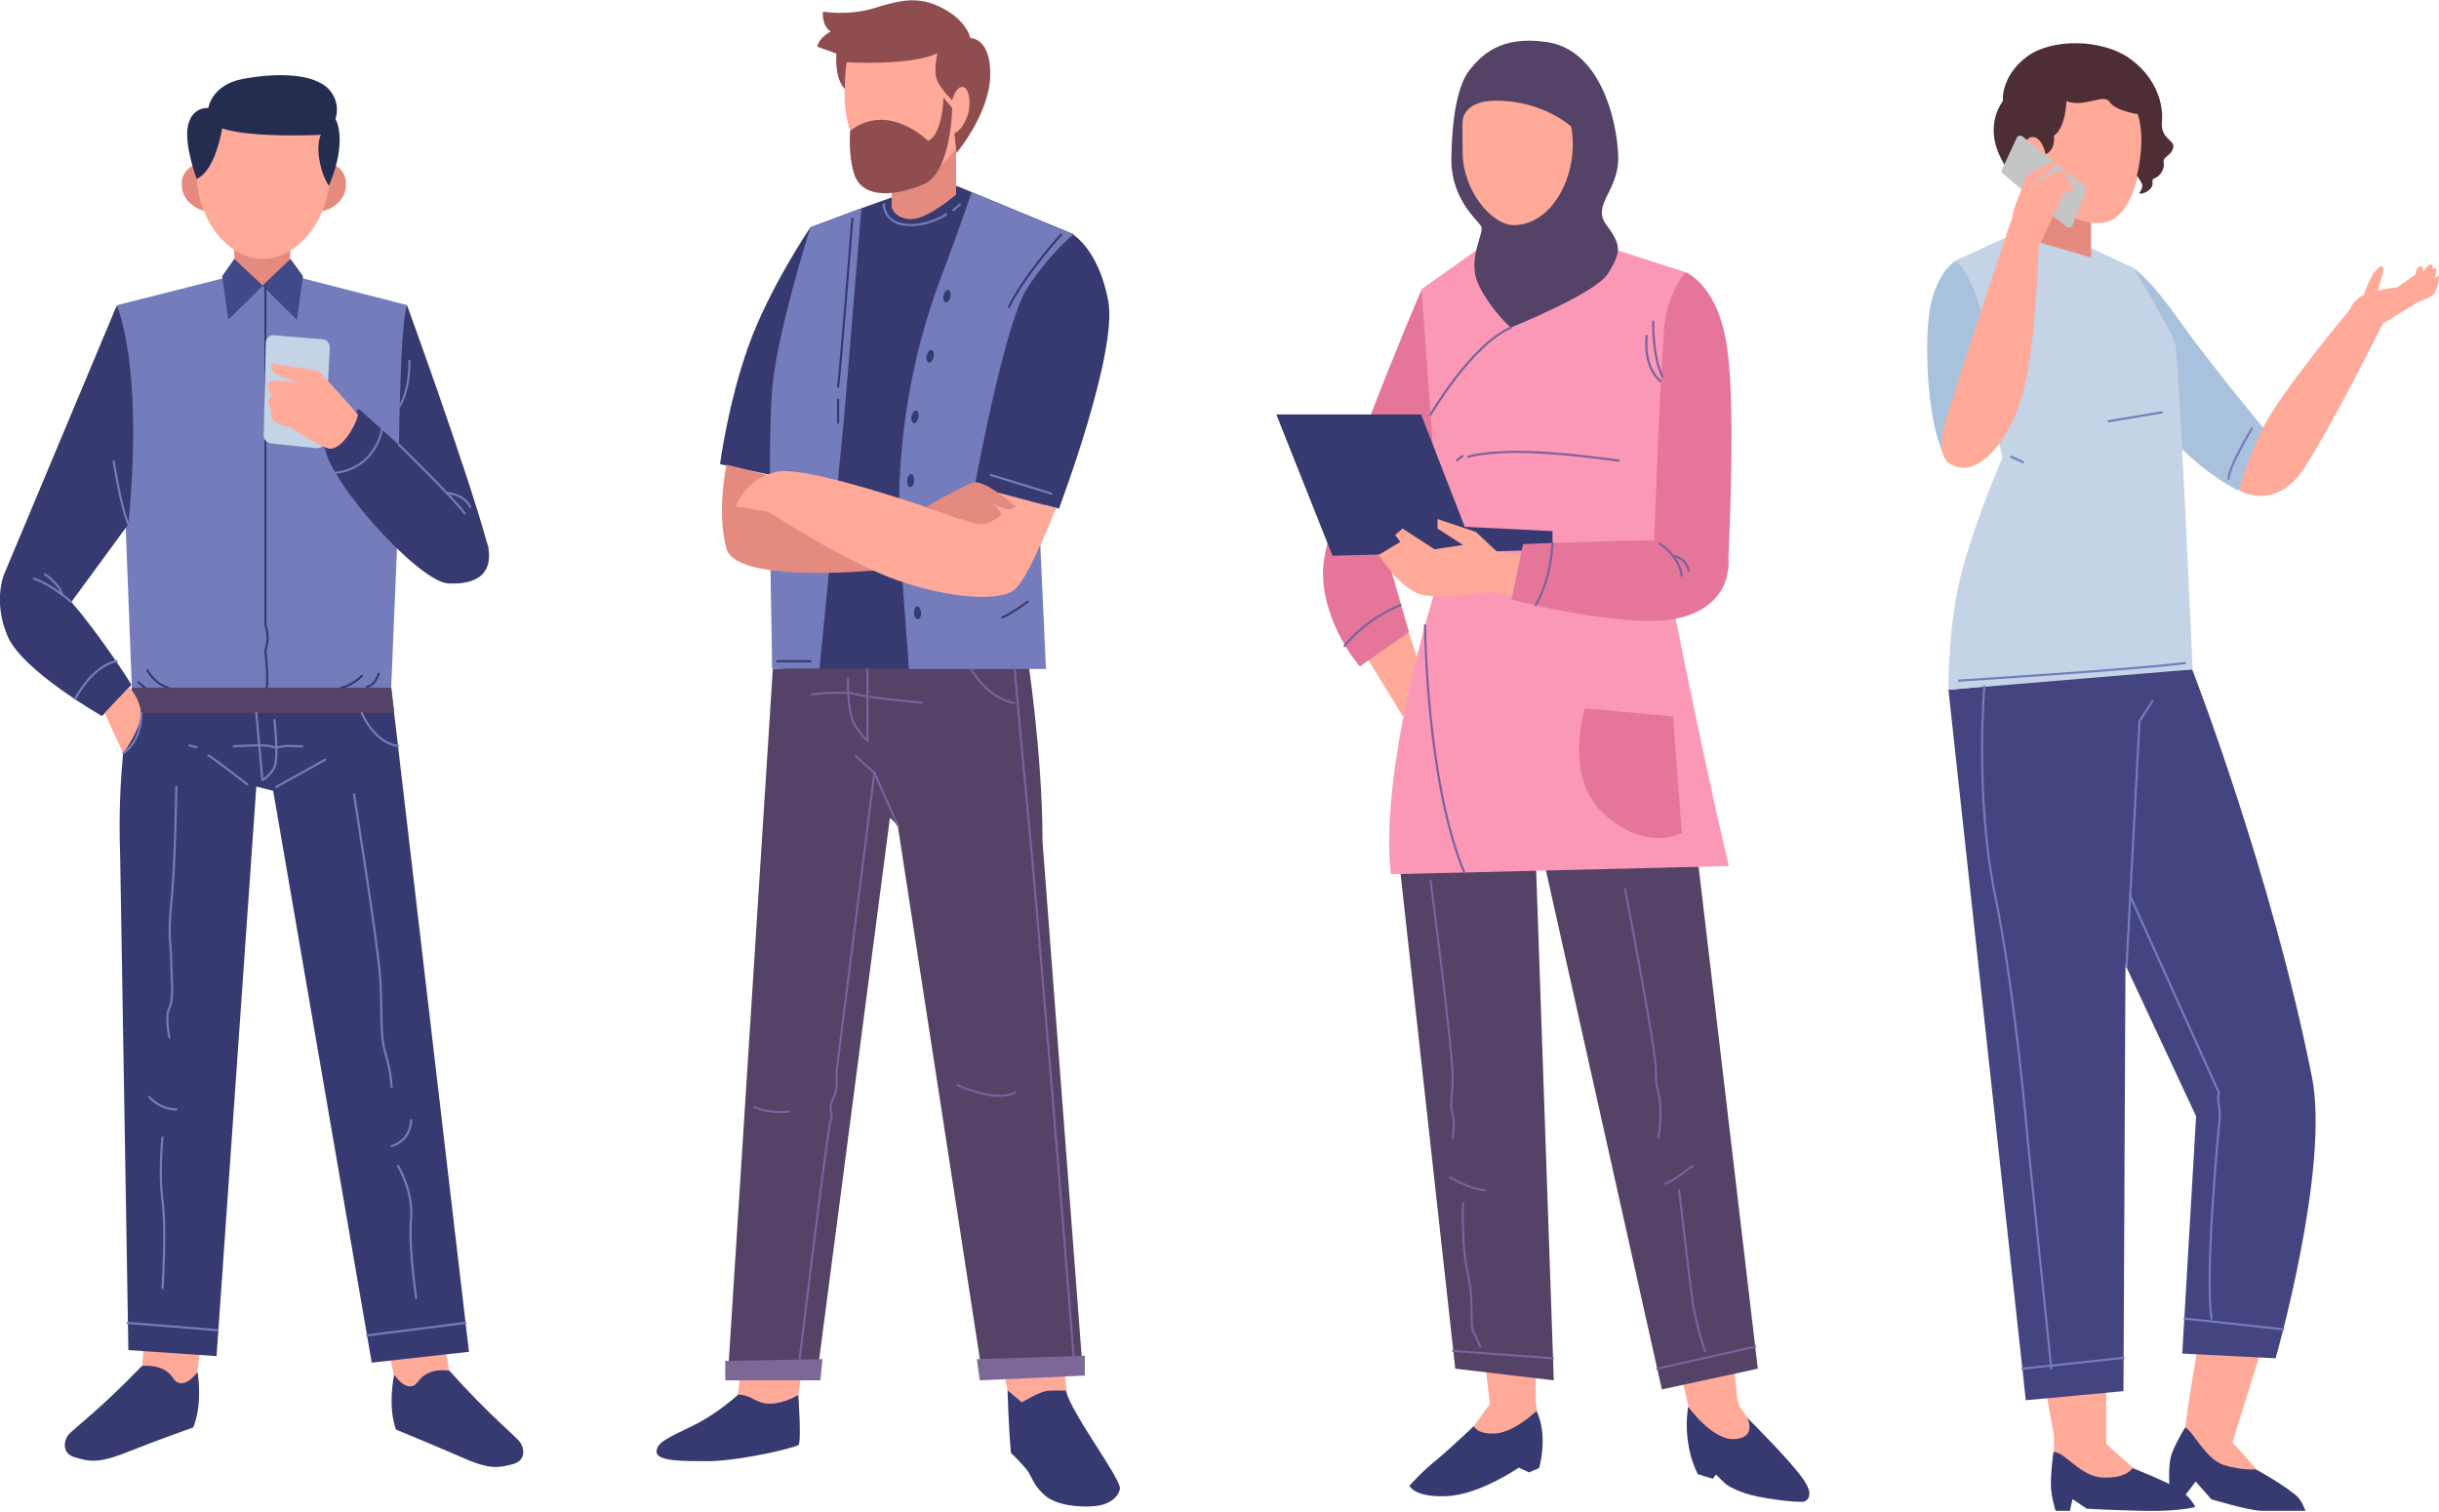 <?xml version="1.0" encoding="UTF-8"?>
<svg xmlns="http://www.w3.org/2000/svg" width="200" height="124" viewBox="0 0 200 124" fill="none">
  <g clip-path="url(#clip0_7_8954)">
    <path d="M16.163 13.432C16.163 13.432 14.71 13.822 14.922 15.382C15.1 16.941 16.836 17.331 16.836 17.331C16.836 17.331 17.403 14.921 16.163 13.432Z" fill="#E58A7F"></path>
    <path d="M27.221 13.432C27.221 13.432 28.532 13.822 28.355 15.382C28.178 16.941 26.441 17.331 26.441 17.331C26.441 17.331 26.122 14.921 27.221 13.432Z" fill="#E58A7F"></path>
    <path d="M31.58 109.41L32.466 113.557C32.466 113.557 33.6 113.946 35.053 113.946C36.506 113.946 37.002 113.273 37.002 113.273L36.223 109.091L31.58 109.41Z" fill="#FFA999"></path>
    <path d="M32.325 112.741C32.325 112.741 31.758 115.222 32.466 117.242C32.466 117.242 35.16 118.341 37.854 119.511C40.228 120.574 40.937 120.361 42.036 120.078C43.17 119.794 42.993 118.731 42.638 118.27C42.319 117.809 40.086 116.037 36.861 112.422C36.861 112.422 35.16 112.068 34.309 113.273C33.459 114.478 32.325 112.741 32.325 112.741Z" fill="#373A70"></path>
    <path d="M16.588 109.091L16.092 113.344C16.092 113.344 14.993 113.84 13.54 113.982C12.087 114.124 11.52 113.486 11.52 113.486L11.91 109.233L16.588 109.091Z" fill="#FFA999"></path>
    <path d="M16.198 112.529C16.198 112.529 16.659 115.045 15.844 117.065C15.844 117.065 13.115 118.022 10.351 119.121C7.94 120.078 7.232 119.83 6.133 119.511C5.034 119.192 5.247 118.129 5.601 117.668C5.956 117.243 8.259 115.541 11.627 112.033C11.627 112.033 13.328 111.749 14.178 112.989C14.958 114.23 16.198 112.529 16.198 112.529Z" fill="#373A70"></path>
    <path d="M21.515 22.009L9.607 25.022L10.812 56.388H32.077L33.388 25.022L21.905 22.08L21.515 22.009Z" fill="#757CBC"></path>
    <path d="M21.763 19.032H21.267H19.14L19.318 23.427H21.267H21.763H23.712L23.854 19.032H21.763Z" fill="#E58A7F"></path>
    <path d="M27.044 14.319C27.044 17.756 24.563 21.23 21.551 21.23C18.538 21.23 16.128 17.756 16.128 14.319C16.128 10.881 18.574 8.116 21.586 8.116C24.599 8.116 27.044 10.916 27.044 14.319Z" fill="#FFA999"></path>
    <path d="M19.211 21.23L21.551 23.427L18.715 26.227L18.219 22.647L19.211 21.23Z" fill="#424989"></path>
    <path d="M23.818 21.23L21.514 23.427L24.349 26.227L24.846 22.647L23.818 21.23Z" fill="#424989"></path>
    <path d="M16.128 14.673C16.128 14.673 15.065 11.838 15.419 10.278C15.774 8.719 17.085 8.86 17.085 8.86C17.085 8.86 17.333 6.982 19.849 6.486C22.401 5.99 25.733 5.919 27.009 7.372C28.001 8.506 27.505 9.746 27.505 9.746C27.505 9.746 28.568 11.448 26.973 15.24C26.973 15.24 26.442 14.531 26.194 13.149C25.946 11.802 26.3 11.058 26.3 11.058C26.3 11.058 20.558 11.341 18.219 10.526C18.219 10.526 17.688 13.999 16.128 14.673Z" fill="#242D50"></path>
    <path d="M5.849 49.371L10.527 42.991C11.803 29.807 9.571 25.058 9.571 25.058L0.32 47.138C0.32 47.138 -0.601 49.371 0.639 52.206C1.88 55.042 8.366 58.727 8.366 58.727L10.776 56.176C10.811 56.14 8.117 51.958 5.849 49.371Z" fill="#373A70"></path>
    <path d="M10.811 56.388L10.457 58.869C9.89 62.662 9.712 66.489 9.854 70.282L10.527 110.721L17.758 111.217L21.018 64.505L22.401 64.859L30.482 111.749L38.456 110.863L32.076 56.388H10.811Z" fill="#373A70"></path>
    <path d="M32.325 58.479H10.493L10.812 56.388H32.077L32.325 58.479Z" fill="#544267"></path>
    <path d="M8.578 58.479L10.102 61.775C10.102 61.775 11.626 59.684 11.555 58.479C11.484 57.274 10.598 56.353 10.598 56.353L8.578 58.479Z" fill="#FFA999"></path>
    <path d="M40.051 44.941V44.905C40.051 44.834 40.051 44.799 40.016 44.763C39.98 44.657 39.945 44.551 39.909 44.444C38.35 38.703 33.388 25.058 33.388 25.058C32.963 25.944 32.785 31.792 32.715 36.505C30.872 34.804 29.418 33.528 29.418 33.528L26.618 36.683C27.15 39.766 34.416 47.741 36.755 47.847C38.952 47.953 40.405 47.173 40.051 44.941Z" fill="#373A70"></path>
    <path d="M5.85 49.371C5.85 49.371 4.184 47.917 2.802 47.457" stroke="#757CBC" stroke-width="0.177" stroke-miterlimit="10" stroke-linecap="round" stroke-linejoin="round"></path>
    <path d="M3.687 47.102C3.687 47.102 4.821 47.811 5.104 48.768" stroke="#757CBC" stroke-width="0.177" stroke-miterlimit="10" stroke-linecap="round" stroke-linejoin="round"></path>
    <path d="M6.168 57.31C6.168 57.31 7.55 54.581 9.57 54.226" stroke="#757CBC" stroke-width="0.177" stroke-miterlimit="10" stroke-linecap="round" stroke-linejoin="round"></path>
    <path d="M9.323 37.852C9.323 37.852 9.926 41.644 10.528 42.991" stroke="#757CBC" stroke-width="0.177" stroke-miterlimit="10" stroke-linecap="round" stroke-linejoin="round"></path>
    <path d="M32.714 36.47C32.714 36.47 37.286 40.936 38.101 42.105" stroke="#757CBC" stroke-width="0.177" stroke-miterlimit="10" stroke-linecap="round" stroke-linejoin="round"></path>
    <path d="M38.563 41.574C38.563 41.574 38.138 40.546 36.649 40.439" stroke="#757CBC" stroke-width="0.177" stroke-miterlimit="10" stroke-linecap="round" stroke-linejoin="round"></path>
    <path d="M31.331 35.194C31.331 35.194 30.871 38.348 27.539 38.773" stroke="#757CBC" stroke-width="0.177" stroke-miterlimit="10" stroke-linecap="round" stroke-linejoin="round"></path>
    <path d="M33.566 29.594C33.566 29.594 33.672 31.756 32.786 33.28" stroke="#757CBC" stroke-width="0.177" stroke-miterlimit="10" stroke-linecap="round" stroke-linejoin="round"></path>
    <path d="M12.087 54.971C12.087 54.971 12.619 56.034 13.753 56.388" stroke="#373A70" stroke-width="0.177" stroke-miterlimit="10" stroke-linecap="round" stroke-linejoin="round"></path>
    <path d="M11.344 55.963L11.875 56.388" stroke="#373A70" stroke-width="0.177" stroke-miterlimit="10" stroke-linecap="round" stroke-linejoin="round"></path>
    <path d="M29.668 55.431C29.668 55.431 28.923 56.211 28.002 56.388" stroke="#373A70" stroke-width="0.177" stroke-miterlimit="10" stroke-linecap="round" stroke-linejoin="round"></path>
    <path d="M31.049 55.254C31.049 55.254 30.766 56.246 30.093 56.317" stroke="#373A70" stroke-width="0.177" stroke-miterlimit="10" stroke-linecap="round" stroke-linejoin="round"></path>
    <path d="M21.763 23.427V51.214C21.763 51.214 21.976 51.887 21.94 52.419C21.905 52.95 21.763 53.34 21.763 53.34C21.763 53.34 22.011 55.679 21.869 56.424" stroke="#373A70" stroke-width="0.177" stroke-miterlimit="10" stroke-linecap="round" stroke-linejoin="round"></path>
    <path d="M21.797 28.105L21.62 35.69C21.62 36.044 21.868 36.328 22.222 36.364L25.944 36.753C26.333 36.789 26.652 36.505 26.652 36.115L27.042 28.495C27.042 28.141 26.794 27.822 26.44 27.822L22.541 27.503C22.116 27.432 21.797 27.716 21.797 28.105Z" fill="#C4D3E6"></path>
    <path d="M29.347 33.989C29.347 33.989 26.547 30.799 26.087 30.409L22.259 29.807C22.259 29.807 22.188 30.267 22.507 30.586C22.861 30.905 24.456 31.366 24.456 31.366C24.456 31.366 22.684 31.153 22.259 31.26C21.834 31.366 21.834 32.075 22.401 32.358C22.401 32.358 21.621 32.748 22.259 33.528C22.259 33.528 22.046 34.202 22.472 34.52C22.861 34.875 23.889 35.087 23.889 35.087C23.889 35.087 25.661 36.328 26.831 36.753C28.001 37.143 29.312 34.627 29.347 33.989Z" fill="#FFA999"></path>
    <path d="M22.506 59.046C22.506 59.046 22.86 62.165 22.506 62.91C22.151 63.654 21.514 63.973 21.514 63.973L21.017 58.479" stroke="#757CBC" stroke-width="0.177" stroke-miterlimit="10" stroke-linecap="round" stroke-linejoin="round"></path>
    <path d="M19.175 61.208C19.175 61.208 21.763 61.031 22.223 61.208C22.684 61.386 23.287 61.173 23.499 61.173C23.712 61.173 24.775 61.208 24.775 61.208" stroke="#757CBC" stroke-width="0.177" stroke-miterlimit="10" stroke-linecap="round" stroke-linejoin="round"></path>
    <path d="M22.65 64.54L26.655 62.307" stroke="#757CBC" stroke-width="0.177" stroke-miterlimit="10" stroke-linecap="round" stroke-linejoin="round"></path>
    <path d="M20.275 64.327C20.275 64.327 17.404 62.094 17.085 61.953" stroke="#757CBC" stroke-width="0.177" stroke-miterlimit="10" stroke-linecap="round" stroke-linejoin="round"></path>
    <path d="M15.524 61.138L16.127 61.279" stroke="#757CBC" stroke-width="0.177" stroke-miterlimit="10" stroke-linecap="round" stroke-linejoin="round"></path>
    <path d="M29.666 58.479C29.666 58.479 30.659 60.925 32.643 61.173" stroke="#757CBC" stroke-width="0.177" stroke-miterlimit="10" stroke-linecap="round" stroke-linejoin="round"></path>
    <path d="M11.592 58.479C11.592 58.479 11.698 60.677 10.104 61.776" stroke="#757CBC" stroke-width="0.177" stroke-miterlimit="10" stroke-linecap="round" stroke-linejoin="round"></path>
    <path d="M14.462 64.54C14.462 64.54 14.356 71.309 14.037 74.145C13.753 76.98 14.037 77.583 14.037 78.717C14.037 79.816 14.285 81.942 13.895 82.651C13.505 83.36 13.895 85.096 13.895 85.096" stroke="#757CBC" stroke-width="0.177" stroke-miterlimit="10" stroke-linecap="round" stroke-linejoin="round"></path>
    <path d="M12.229 89.952C12.229 89.952 13.044 90.98 14.462 90.98" stroke="#757CBC" stroke-width="0.177" stroke-miterlimit="10" stroke-linecap="round" stroke-linejoin="round"></path>
    <path d="M10.457 108.488L17.864 109.091" stroke="#757CBC" stroke-width="0.177" stroke-miterlimit="10" stroke-linecap="round" stroke-linejoin="round"></path>
    <path d="M30.093 109.516L38.173 108.488" stroke="#757CBC" stroke-width="0.177" stroke-miterlimit="10" stroke-linecap="round" stroke-linejoin="round"></path>
    <path d="M13.327 93.283C13.327 93.283 13.008 96.119 13.327 98.458C13.646 100.797 13.327 105.653 13.327 105.653" stroke="#757CBC" stroke-width="0.177" stroke-miterlimit="10" stroke-linecap="round" stroke-linejoin="round"></path>
    <path d="M29.029 65.142C29.029 65.142 30.942 77.193 31.155 79.922C31.368 82.651 31.12 84.884 31.616 86.408C32.077 87.932 32.112 89.137 32.112 89.137" stroke="#757CBC" stroke-width="0.177" stroke-miterlimit="10" stroke-linecap="round" stroke-linejoin="round"></path>
    <path d="M33.708 91.866C33.708 91.866 33.743 93.496 32.113 93.993" stroke="#757CBC" stroke-width="0.177" stroke-miterlimit="10" stroke-linecap="round" stroke-linejoin="round"></path>
    <path d="M32.643 95.623C32.643 95.623 33.919 97.749 33.706 99.982C33.493 102.215 34.131 106.468 34.131 106.468" stroke="#757CBC" stroke-width="0.177" stroke-miterlimit="10" stroke-linecap="round" stroke-linejoin="round"></path>
    <path d="M81.588 109.623L82.864 115.045H87.578L86.975 109.623H81.588Z" fill="#FFA999"></path>
    <path d="M66.099 110.084L65.39 114.833L60.393 115.542L60.925 110.367L66.099 110.084Z" fill="#FFA999"></path>
    <path d="M84.247 53.801C84.247 53.801 85.487 61.811 85.487 69.006L88.748 111.891L80.49 112.352L73.614 67.695L72.976 67.057L67.022 112.635L59.685 112.813L63.371 54.865L84.247 53.801Z" fill="#544267"></path>
    <path d="M66.453 18.643C66.453 18.643 63.086 23.605 61.385 28.354C59.683 33.103 59.045 38.065 59.045 38.065L65.141 39.376C65.141 39.412 66.949 19.068 66.453 18.643Z" fill="#373A70"></path>
    <path d="M66.454 18.643C66.454 18.643 72.692 16.233 75.35 15.489L78.433 15.24L88.038 19.21L84.6 45.26L84.317 54.829H63.335C63.335 54.829 63.193 38.455 64.115 30.906C65.071 23.392 66.454 18.643 66.454 18.643Z" fill="#373A70"></path>
    <path d="M73.118 13.893V17.012C73.118 17.012 73.401 18.005 74.784 17.969C76.201 17.898 78.399 15.949 78.399 15.949V11.413L73.118 13.893Z" fill="#E58A7F"></path>
    <path d="M79.852 7.798C79.852 11.236 77.123 14.709 74.11 14.709C71.098 14.709 69.255 11.236 69.255 7.833C69.255 4.395 69.148 1.631 74.394 1.631C77.406 1.595 79.852 4.36 79.852 7.798Z" fill="#FFA999"></path>
    <path d="M69.715 10.739C69.715 10.739 69.538 12.511 69.998 14.142C70.672 16.516 73.72 15.985 75.775 15.099C77.831 14.177 78.079 9.605 78.079 8.861L77.37 8.01C77.37 8.01 77.299 11.023 76.094 11.555C76.094 11.555 74.889 10.279 72.976 9.889C71.026 9.534 69.715 10.739 69.715 10.739Z" fill="#8F4D50"></path>
    <path d="M79.674 15.772C79.674 15.772 78.646 18.855 77.264 22.47C74.429 29.878 73.294 37.817 73.862 45.72L74.535 54.864H85.77L85.309 44.728L88.038 19.245L79.674 15.772Z" fill="#757CBC"></path>
    <path d="M70.638 17.083L69.22 34.202L67.2 54.829H63.336C63.336 54.829 62.876 36.328 63.336 31.685C63.797 27.007 66.455 18.643 66.455 18.643L70.638 17.083Z" fill="#757CBC"></path>
    <path d="M88.003 19.245C88.003 19.245 86.124 20.734 84.246 23.605C82.367 26.475 79.922 39.908 79.922 39.908L86.833 41.716C86.833 41.716 91.689 28.886 90.874 24.668C90.094 20.486 88.003 19.245 88.003 19.245Z" fill="#373A70"></path>
    <path d="M79.568 3.119C79.568 3.119 79.32 1.737 77.3 0.674C75.28 -0.39 73.756 0.036 71.665 0.674C69.574 1.311 67.483 0.957 67.483 0.957C67.483 0.957 67.341 2.056 68.12 2.587C68.12 2.587 67.163 3.048 67.022 3.828L68.581 4.395C68.581 4.395 68.404 6.451 69.29 7.301C69.29 7.301 69.255 5.99 69.432 5.104C69.432 5.104 74.713 5.423 76.875 4.359C76.875 4.359 76.626 5.316 76.733 6.167C76.839 7.053 78.08 8.223 78.08 8.223C78.08 8.223 78.363 7.089 78.93 7.124C79.497 7.159 79.71 8.648 79.249 9.711C78.824 10.774 78.257 10.916 78.257 10.916L78.434 12.547C78.434 12.547 81.057 9.463 81.199 6.309C81.305 3.084 79.568 3.119 79.568 3.119Z" fill="#8F4D50"></path>
    <path d="M59.578 38.101C59.578 38.101 58.727 41.999 59.578 45.012C60.428 47.989 72.549 46.713 72.549 46.713L62.874 38.951L59.578 38.101Z" fill="#E58A7F"></path>
    <path d="M86.586 41.68C86.586 41.68 84.459 47.174 83.254 48.308C82.013 49.442 77.619 49.017 73.507 47.563C69.396 46.11 62.981 41.964 62.981 41.964L60.358 41.538C60.358 41.538 60.961 39.376 63.619 38.703C66.277 38.029 78.788 42.566 78.788 42.566L80.277 39.979L86.586 41.68Z" fill="#FFA999"></path>
    <path d="M75.988 41.538C75.988 41.538 78.788 39.944 79.745 39.589C80.702 39.235 83.289 41.538 83.289 41.538C83.289 41.538 82.97 41.822 82.51 41.751C82.049 41.68 81.376 41.29 81.376 41.29C81.376 41.29 82.013 41.786 82.12 42.247C82.12 42.247 81.056 43.098 80.312 42.992C79.568 42.956 75.988 41.538 75.988 41.538Z" fill="#E58A7F"></path>
    <path d="M60.535 114.372C60.535 114.372 58.87 115.896 56.956 116.853C55.042 117.81 53.837 118.235 53.837 119.05C53.837 119.866 56.105 119.83 58.125 119.83C60.181 119.83 63.584 119.05 63.584 119.05C63.584 119.05 65.214 118.661 65.462 118.519C65.746 118.377 65.462 114.408 65.462 114.408C65.462 114.408 64.292 115.116 63.123 115.116C61.953 115.116 61.67 114.408 60.535 114.372Z" fill="#373A70"></path>
    <path d="M59.472 111.608L67.446 111.466L67.269 113.202H59.472V111.608Z" fill="#7C6896"></path>
    <path d="M80.1 111.466L88.96 111.182V112.812L80.348 113.202L80.1 111.466Z" fill="#7C6896"></path>
    <path d="M82.617 114.018C82.617 114.018 82.723 117.456 82.9 119.157C82.9 119.157 83.609 119.83 84.141 120.468C84.672 121.106 84.637 121.709 85.665 122.63C86.692 123.516 88.677 123.623 89.776 123.516C90.91 123.41 91.69 122.843 91.832 122.099C91.973 121.319 87.898 116.002 87.401 114.053C87.401 114.053 86.692 114.018 85.984 114.053C85.275 114.089 83.786 115.01 83.786 115.01L82.617 114.018Z" fill="#373A70"></path>
    <path d="M72.479 16.764C72.479 16.764 72.444 18.217 74.216 18.43C76.023 18.643 77.583 17.579 77.583 17.579" stroke="#757CBC" stroke-width="0.177" stroke-miterlimit="10" stroke-linecap="round" stroke-linejoin="round"></path>
    <path d="M78.716 16.764L78.185 17.225" stroke="#757CBC" stroke-width="0.177" stroke-miterlimit="10" stroke-linecap="round" stroke-linejoin="round"></path>
    <path d="M77.937 24.349C77.866 24.633 77.724 24.845 77.547 24.81C77.405 24.774 77.299 24.526 77.37 24.243C77.441 23.959 77.582 23.747 77.76 23.782C77.901 23.817 78.008 24.066 77.937 24.349Z" fill="#373A70"></path>
    <path d="M76.555 29.276C76.484 29.559 76.343 29.772 76.165 29.736C76.024 29.701 75.917 29.453 75.988 29.169C76.059 28.886 76.201 28.673 76.378 28.709C76.555 28.744 76.626 28.992 76.555 29.276Z" fill="#373A70"></path>
    <path d="M75.314 34.237C75.244 34.521 75.102 34.733 74.925 34.698C74.783 34.663 74.677 34.414 74.747 34.131C74.818 33.847 74.96 33.635 75.137 33.67C75.279 33.706 75.385 33.954 75.314 34.237Z" fill="#373A70"></path>
    <path d="M74.961 39.412C74.961 39.695 74.819 39.944 74.642 39.944C74.464 39.944 74.358 39.695 74.394 39.412C74.394 39.128 74.535 38.88 74.713 38.88C74.854 38.88 74.961 39.128 74.961 39.412Z" fill="#373A70"></path>
    <path d="M75.528 50.222C75.564 50.505 75.422 50.753 75.28 50.789C75.103 50.789 74.961 50.576 74.961 50.293C74.926 50.009 75.068 49.761 75.209 49.726C75.351 49.69 75.493 49.938 75.528 50.222Z" fill="#373A70"></path>
    <path d="M84.281 49.336C84.281 49.336 82.616 50.541 82.19 50.612" stroke="#373A70" stroke-width="0.177" stroke-miterlimit="10" stroke-linecap="round" stroke-linejoin="round"></path>
    <path d="M69.892 17.934C69.892 17.934 68.935 30.162 68.723 31.721" stroke="#373A70" stroke-width="0.177" stroke-miterlimit="10" stroke-linecap="round" stroke-linejoin="round"></path>
    <path d="M68.723 32.784V34.663" stroke="#373A70" stroke-width="0.177" stroke-miterlimit="10" stroke-linecap="round" stroke-linejoin="round"></path>
    <path d="M87.011 19.245C87.011 19.245 84.175 22.329 82.722 25.164" stroke="#373A70" stroke-width="0.177" stroke-miterlimit="10" stroke-linecap="round" stroke-linejoin="round"></path>
    <path d="M63.727 54.227H66.456" stroke="#373A70" stroke-width="0.177" stroke-miterlimit="10" stroke-linecap="round" stroke-linejoin="round"></path>
    <path d="M70.105 61.953L71.699 63.371L73.613 67.695" stroke="#7A629B" stroke-width="0.177" stroke-miterlimit="10"></path>
    <path d="M79.603 54.865C79.603 54.865 81.02 57.346 83.253 57.665" stroke="#7A629B" stroke-width="0.177" stroke-miterlimit="10"></path>
    <path d="M69.538 55.538C69.538 55.538 69.431 58.409 70.105 59.472C70.778 60.535 71.132 60.748 71.132 60.748V54.829" stroke="#7A629B" stroke-width="0.177" stroke-miterlimit="10"></path>
    <path d="M66.525 56.956C66.525 56.956 69.148 56.637 70.317 56.956C71.487 57.275 75.669 57.629 75.669 57.629" stroke="#7A629B" stroke-width="0.177" stroke-miterlimit="10"></path>
    <path d="M83.219 54.865C83.219 54.865 83.396 57.452 84.247 66.171C85.097 74.889 87.224 101.046 87.224 101.046L88.039 111.218" stroke="#7A629B" stroke-width="0.177" stroke-miterlimit="10"></path>
    <path d="M65.568 111.466C65.568 111.466 67.907 92.15 68.12 91.866C68.332 91.547 68.013 90.909 68.12 90.59C68.226 90.271 68.616 89.456 68.616 89.137C68.616 88.818 68.616 87.72 68.616 87.72L71.699 63.371" stroke="#7A629B" stroke-width="0.177" stroke-miterlimit="10"></path>
    <path d="M78.505 88.995C78.505 88.995 79.817 89.598 81.199 89.811C82.581 90.023 83.255 89.598 83.255 89.598" stroke="#7A629B" stroke-width="0.177" stroke-miterlimit="10" stroke-linecap="round" stroke-linejoin="round"></path>
    <path d="M61.846 90.803C61.846 90.803 63.122 91.37 64.682 91.157" stroke="#7A629B" stroke-width="0.177" stroke-miterlimit="10" stroke-linecap="round" stroke-linejoin="round"></path>
    <path d="M81.235 38.951L86.197 40.475" stroke="#757CBC" stroke-width="0.177" stroke-miterlimit="10" stroke-linecap="round" stroke-linejoin="round"></path>
    <path d="M111.463 52.915L115.043 58.763L116.602 55.077L115.078 50.576L111.463 52.915Z" fill="#FFA999"></path>
    <path d="M116.568 23.746C116.568 23.746 108.558 42.424 108.487 46.783C108.416 51.143 111.5 54.652 111.5 54.652L115.54 51.852L113.91 46.181C113.91 46.181 118.198 39.411 118.623 37.781C119.049 36.151 116.568 23.746 116.568 23.746Z" fill="#E5769A"></path>
    <path d="M142.654 115.364C142.583 115.08 142.476 114.868 142.476 114.868L141.803 108.134L137.018 109.091L138.471 115.399L138.507 116.037C138.507 116.037 138.578 116.108 138.684 116.215L138.755 116.569C138.755 116.569 138.897 116.604 139.145 116.675C139.747 117.207 140.704 117.951 141.768 118.235C143.54 118.696 144.213 117.561 144.213 117.561L142.654 115.364Z" fill="#FFA999"></path>
    <path d="M121.387 108.453L122.274 116.002L125.924 115.116V108.701L121.387 108.453Z" fill="#FFA999"></path>
    <path d="M114.229 66.064L119.333 112.245L127.413 113.202L125.889 69.148L114.229 66.064Z" fill="#544267"></path>
    <path d="M125.889 67.446L136.273 113.946L144.142 112.245L139.038 68.97L125.889 67.446Z" fill="#544267"></path>
    <path d="M121.069 20.521L116.568 23.71L118.234 46.642C118.234 46.642 113.024 62.272 114.052 71.699L141.767 71.026C139.464 61.35 136.309 45.295 136.309 45.295L138.223 22.328L132.73 20.556H121.069V20.521Z" fill="#FB98B5"></path>
    <path d="M120.537 5.706C121.459 4.572 122.983 2.906 126.775 3.438C131.241 4.04 132.588 9.853 132.694 12.759C132.8 15.665 130.461 16.764 131.737 18.465C133.013 20.166 132.907 20.698 131.879 22.399C130.886 24.065 123.869 26.865 123.869 26.865C123.869 26.865 122.026 25.164 121.175 23.179C120.325 21.194 121.742 19.068 121.459 18.572C121.211 18.075 119.013 16.41 119.013 13.078C119.049 9.746 119.509 6.947 120.537 5.706Z" fill="#544267"></path>
    <path d="M128.972 11.873C128.972 15.134 126.988 18.465 124.117 18.465C122.38 18.465 119.935 15.701 119.935 12.44C119.935 9.179 119.403 5.954 124.4 5.954C127.271 5.954 128.972 8.612 128.972 11.873Z" fill="#FFA999"></path>
    <path d="M119.898 10.03C119.898 10.03 119.898 8.258 122.628 8.258C126.562 8.222 128.936 10.455 128.936 10.455C128.936 10.455 128.972 6.946 126.703 5.954C124.435 4.962 122.769 5.21 121.635 5.741C120.501 6.238 119.65 8.187 119.898 10.03Z" fill="#544267"></path>
    <path d="M122.131 115.187L119.969 118.199C119.969 118.199 120.501 118.66 121.848 118.66C123.195 118.66 126.243 117.491 126.243 117.491L125.959 115.045L122.131 115.187Z" fill="#FFA999"></path>
    <path d="M120.856 116.959C120.856 116.959 118.765 118.944 117.631 119.865C116.497 120.786 115.575 121.85 115.575 121.85C115.575 121.85 115.93 122.807 118.623 122.7C121.317 122.594 124.542 120.361 124.542 120.361L125.393 120.751L126.208 120.397C126.208 120.397 126.988 117.774 125.995 115.718C125.995 115.718 124.152 117.49 122.593 117.561C121.069 117.632 120.856 116.959 120.856 116.959Z" fill="#373A70"></path>
    <path d="M104.659 33.989L109.266 45.578L127.306 45.082V43.558L120.112 43.204L116.532 33.989H104.659Z" fill="#373A70"></path>
    <path d="M138.435 115.364C138.435 115.364 137.868 118.164 139.215 120.893L140.455 121.283L140.703 120.928L141.554 121.744C141.554 121.744 142.511 122.417 144.141 122.736C146.693 123.232 147.898 123.161 147.898 123.161C147.898 123.161 148.961 122.913 147.898 121.354C146.835 119.794 143.291 116.286 143.291 116.286C143.291 116.286 144.141 118.022 142.05 118.022C140.314 117.987 138.435 115.364 138.435 115.364Z" fill="#373A70"></path>
    <path d="M141.731 45.933C141.873 42.601 142.263 33.174 141.66 28.779C140.987 23.356 138.222 22.328 138.222 22.328C138.222 22.328 136.946 23.746 136.556 26.192C136.237 28.176 135.812 40.014 135.635 44.303C130.85 44.373 124.896 44.622 124.896 44.622L123.939 49.158C123.939 49.158 133.863 51.816 138.116 50.576C140.349 49.903 141.341 48.485 141.625 47.173C141.625 47.173 141.625 47.138 141.625 47.067C141.766 46.642 141.766 46.252 141.731 45.933Z" fill="#E5769A"></path>
    <path d="M124.683 45.578L122.734 45.224L121.033 43.629L117.878 42.566V43.346L119.969 44.692L117.63 45.047L115.007 43.346L114.405 43.877L114.83 44.444L113.058 45.508C113.058 45.508 114.83 48.343 116.567 48.768C118.339 49.194 122.309 48.52 122.309 48.52L123.974 48.91L124.683 45.578Z" fill="#FFA999"></path>
    <path d="M136.096 44.586C136.096 44.586 137.656 45.508 137.904 47.209" stroke="#7A629B" stroke-width="0.177" stroke-miterlimit="10" stroke-linecap="round" stroke-linejoin="round"></path>
    <path d="M138.471 46.819C138.471 46.819 138.4 45.827 137.195 45.578" stroke="#7A629B" stroke-width="0.177" stroke-miterlimit="10" stroke-linecap="round" stroke-linejoin="round"></path>
    <path d="M120.394 37.462C120.394 37.462 121.847 36.966 125.32 37.072C128.758 37.178 132.728 37.781 132.728 37.781" stroke="#7A629B" stroke-width="0.177" stroke-miterlimit="10" stroke-linecap="round" stroke-linejoin="round"></path>
    <path d="M119.474 37.746L119.935 37.391" stroke="#7A629B" stroke-width="0.177" stroke-miterlimit="10" stroke-linecap="round" stroke-linejoin="round"></path>
    <path d="M135.034 27.538C135.034 27.538 134.68 30.019 136.168 31.26" stroke="#7A629B" stroke-width="0.177" stroke-miterlimit="10" stroke-linecap="round" stroke-linejoin="round"></path>
    <path d="M135.565 26.369C135.565 26.369 135.494 29.169 136.309 30.87" stroke="#7A629B" stroke-width="0.177" stroke-miterlimit="10" stroke-linecap="round" stroke-linejoin="round"></path>
    <path d="M127.308 44.515C127.308 44.515 127.237 47.421 125.925 49.619" stroke="#7A629B" stroke-width="0.177" stroke-miterlimit="10" stroke-linecap="round" stroke-linejoin="round"></path>
    <path d="M110.259 52.986C110.259 52.986 111.712 50.93 114.831 49.619" stroke="#7A629B" stroke-width="0.177" stroke-miterlimit="10" stroke-linecap="round" stroke-linejoin="round"></path>
    <path d="M116.852 51.285C116.852 51.285 116.958 64.115 120.077 71.557" stroke="#7A629B" stroke-width="0.177" stroke-miterlimit="10" stroke-linecap="round" stroke-linejoin="round"></path>
    <path d="M117.311 33.989C117.311 33.989 120.678 28.247 123.903 26.865" stroke="#7A629B" stroke-width="0.177" stroke-miterlimit="10" stroke-linecap="round" stroke-linejoin="round"></path>
    <path d="M129.964 58.09L137.195 58.763L137.903 68.297C137.903 68.297 135.21 69.927 131.666 66.879C128.121 63.831 129.964 58.09 129.964 58.09Z" fill="#E5769A"></path>
    <path d="M117.311 72.231C117.311 72.231 119.224 86.798 119.118 88.57C119.047 90.306 118.905 90.767 119.118 91.37C119.331 91.972 119.118 93.355 119.118 93.355" stroke="#7A629B" stroke-width="0.177" stroke-miterlimit="10" stroke-linecap="round" stroke-linejoin="round"></path>
    <path d="M118.906 96.544C118.906 96.544 120.501 97.536 121.777 97.607" stroke="#7A629B" stroke-width="0.177" stroke-miterlimit="10" stroke-linecap="round" stroke-linejoin="round"></path>
    <path d="M119.97 98.671C119.97 98.671 119.828 102.25 120.359 104.448C120.891 106.645 120.501 108.701 120.82 109.232C121.104 109.764 121.387 110.437 121.387 110.437" stroke="#7A629B" stroke-width="0.177" stroke-miterlimit="10" stroke-linecap="round" stroke-linejoin="round"></path>
    <path d="M119.155 110.792L127.342 111.394" stroke="#7A629B" stroke-width="0.177" stroke-miterlimit="10" stroke-linecap="round" stroke-linejoin="round"></path>
    <path d="M133.261 72.904C133.261 72.904 135.246 83.359 135.6 86.053C135.99 88.747 135.6 88.18 135.99 89.597C136.38 91.05 135.99 93.319 135.99 93.319" stroke="#7A629B" stroke-width="0.177" stroke-miterlimit="10" stroke-linecap="round" stroke-linejoin="round"></path>
    <path d="M138.825 95.623C138.612 95.694 137.301 96.828 136.557 97.076" stroke="#7A629B" stroke-width="0.177" stroke-miterlimit="10" stroke-linecap="round" stroke-linejoin="round"></path>
    <path d="M137.69 97.607C137.69 97.607 138.541 105.05 138.824 106.964C139.143 108.878 139.817 110.827 139.817 110.827" stroke="#7A629B" stroke-width="0.177" stroke-miterlimit="10" stroke-linecap="round" stroke-linejoin="round"></path>
    <path d="M135.884 112.245L143.929 110.438" stroke="#7A629B" stroke-width="0.177" stroke-miterlimit="10" stroke-linecap="round" stroke-linejoin="round"></path>
    <path d="M188.729 100.195H182.314C182.314 100.195 180.152 109.552 179.195 117.065C179.088 117.774 179.017 118.483 178.947 119.156L180.187 118.944C180.4 119.227 180.648 119.546 180.967 119.865C182.349 121.248 185.043 120.503 185.043 120.503L183.058 118.27L188.729 100.195Z" fill="#FFA999"></path>
    <path d="M172.71 118.412V100.23H166.26C166.26 100.23 166.082 102.463 166.898 108.488C167.394 112.174 168.032 115.577 168.422 117.703V120.929C168.422 120.929 170.584 122.453 173.1 122.63C175.616 122.807 176.609 121.992 176.609 121.992C175.935 121.283 173.986 119.546 172.71 118.412Z" fill="#FFA999"></path>
    <path d="M168.386 119.086C168.386 119.086 168.174 120.574 168.174 121.673C168.174 122.772 168.564 123.906 168.564 123.906H169.733L169.946 122.949L171.116 123.729C171.116 123.729 172.746 123.835 175.723 123.906C178.7 123.977 180.012 123.587 180.012 123.587C180.012 123.587 179.657 122.772 178.665 122.134C177.672 121.496 174.872 120.397 174.872 120.397C174.872 120.397 174.412 121.248 172.462 121.177C170.548 121.106 169.308 119.015 168.386 119.086Z" fill="#373A70"></path>
    <path d="M179.195 117.065C179.195 117.065 178.628 117.916 178.132 119.086C177.671 120.22 177.955 122.594 177.955 122.594L178.947 122.949L180.046 121.496L181.322 122.949C181.322 122.949 184.299 123.87 185.469 123.906C186.674 123.906 189.048 123.906 189.048 123.906C189.048 123.906 188.765 123.02 188.233 122.594C186.851 121.496 184.973 120.503 184.973 120.503C184.973 120.503 183.874 120.61 182.35 120.149C180.861 119.653 179.869 117.42 179.195 117.065Z" fill="#373A70"></path>
    <path d="M179.763 54.9C179.763 54.9 186.249 71.593 189.58 88.322C191.069 95.8 186.603 111.395 186.603 111.395L178.948 111.005L180.082 91.547L163.566 56.176L168.988 55.183L179.763 54.9Z" fill="#444480"></path>
    <path d="M159.773 56.566L166.117 114.833L174.127 114.088L174.375 60.819V55.219L159.773 56.566Z" fill="#444480"></path>
    <path d="M174.906 21.974C174.906 21.974 176.005 22.47 178.77 26.369C181.534 30.268 186.815 36.576 186.815 36.576L183.554 40.227C183.554 40.227 180.365 38.845 176.643 34.379C172.886 29.984 174.906 21.974 174.906 21.974Z" fill="#A8C1DD"></path>
    <path d="M167.075 18.288L160.341 21.372L164.204 37.533C164.204 37.533 162.255 41.964 160.979 46.465C159.703 50.966 159.774 56.566 159.774 56.566L179.798 54.9C179.798 54.9 178.664 29.24 178.381 28.212C178.097 27.184 174.943 21.974 174.943 21.974L167.075 18.288Z" fill="#C4D3E6"></path>
    <path d="M166.543 14.106L167.252 19.883L171.47 21.124V16.375L166.543 14.106Z" fill="#E58A7F"></path>
    <path d="M175.688 11.058C175.688 14.248 174.66 18.288 172.143 18.288C169.875 18.288 165.835 16.622 165.374 11.058C165.09 7.868 167.678 5.281 170.548 5.281C173.348 5.281 175.688 7.868 175.688 11.058Z" fill="#FFA999"></path>
    <path d="M169.449 8.294C169.449 8.294 169.414 10.456 168.422 11.129C168.422 11.129 168.599 12.263 167.748 12.653C167.748 12.653 167.465 11.235 166.685 11.235C165.905 11.2 165.905 12.617 166.331 13.61C166.756 14.602 167.748 14.673 167.748 14.673L166.827 16.374C166.827 16.374 165.267 15.453 163.991 12.795C162.715 10.136 164.239 8.294 164.239 8.294C164.239 8.294 164.027 6.344 166.118 4.714C168.209 3.084 172.32 3.225 174.518 4.714C176.715 6.202 177.424 8.435 177.282 9.959C177.14 11.448 178.345 11.412 178.204 12.121C178.026 12.83 177.318 12.83 177.424 13.326C177.53 13.787 177.176 14.425 176.715 14.602C176.254 14.78 176.751 15.028 176.325 15.488C175.9 15.949 175.404 15.878 175.404 15.878C175.404 15.878 175.758 15.382 175.652 15.098C175.546 14.85 175.227 14.39 175.227 14.39C175.227 14.39 176.006 11.519 175.297 9.357C175.297 9.357 173.49 9.109 172.994 8.364C172.533 7.62 170.973 8.861 169.449 8.294Z" fill="#4D2E34"></path>
    <path d="M164.168 13.893L165.373 11.306C165.444 11.129 165.692 11.058 165.869 11.2L170.973 15.276C171.079 15.347 171.115 15.524 171.079 15.63L169.945 18.465C169.874 18.678 169.626 18.713 169.449 18.607L164.275 14.283C164.133 14.177 164.097 14 164.168 13.893Z" fill="#C5C5C5"></path>
    <path d="M165.16 17.083L166.188 14.425C166.188 14.425 167.783 13.433 168.35 13.291C168.953 13.149 168.315 13.858 167.89 14.177C167.464 14.496 167.003 14.744 167.003 14.744L166.862 15.063C166.862 15.063 167.358 14.744 167.712 14.531C168.067 14.283 169.307 13.787 169.484 14.071C169.662 14.354 168.988 14.602 168.988 14.602C168.988 14.602 169.626 14.425 169.768 14.638C169.945 14.85 169.414 15.169 169.272 15.205C169.272 15.205 169.874 14.992 170.051 15.205C170.229 15.417 169.555 15.772 169.201 15.878L167.287 20.025L164.877 18.395L165.16 17.083Z" fill="#FFA999"></path>
    <path d="M160.34 21.407C160.34 21.407 159.064 22.081 158.391 24.668C157.718 27.255 157.895 35.123 159.738 37.959L164.274 35.938C164.31 35.903 163.14 23.463 160.34 21.407Z" fill="#A8C1DD"></path>
    <path d="M164.878 18.182C164.878 18.182 159.526 34.237 159.313 35.336C159.101 36.435 158.994 38.1 160.766 38.348C162.538 38.596 165.055 35.974 166.047 31.544C167.075 26.971 167.181 19.529 167.181 19.529C167.181 19.529 165.338 17.934 164.878 18.182Z" fill="#FFA999"></path>
    <path d="M199.964 22.648C199.929 22.577 199.787 22.683 199.645 22.86C199.787 22.399 199.858 21.868 199.61 22.01C199.574 22.045 199.539 22.045 199.503 22.081C199.503 21.832 199.432 21.655 199.291 21.691C199.078 21.726 198.83 22.081 198.688 22.329C198.688 22.045 198.688 21.726 198.44 21.832C198.05 22.01 198.086 22.506 198.086 22.506L196.562 23.569C196.065 23.605 195.498 23.711 195.002 23.817C195.073 23.498 195.215 22.967 195.357 22.506C195.569 21.762 195.321 21.584 194.754 22.258C194.4 22.683 194.045 23.605 193.833 24.172C192.84 24.739 192.698 25.377 192.698 25.377C192.698 25.377 187.169 31.969 185.61 35.017C184.051 38.065 183.625 40.227 183.625 40.227C183.625 40.227 186.602 42.035 188.977 38.349C191.352 34.663 195.392 26.546 195.392 26.546L198.157 24.845C198.157 24.845 199.503 24.349 199.681 23.994C199.787 23.675 200.106 22.896 199.964 22.648Z" fill="#FFA999"></path>
    <path d="M176.503 57.487L175.439 59.153L174.376 79.284" stroke="#757CBC" stroke-width="0.177" stroke-miterlimit="10" stroke-linecap="round" stroke-linejoin="round"></path>
    <path d="M165.835 112.245C165.835 112.245 174.483 111.324 174.129 111.359" stroke="#757CBC" stroke-width="0.177" stroke-miterlimit="10" stroke-linecap="round" stroke-linejoin="round"></path>
    <path d="M179.126 108.134L187.242 109.02" stroke="#757CBC" stroke-width="0.177" stroke-miterlimit="10" stroke-linecap="round" stroke-linejoin="round"></path>
    <path d="M162.715 56.282C162.715 56.282 161.935 65.356 163.601 73.436C165.267 81.517 166.259 93.355 166.259 93.355L168.208 112.245" stroke="#757CBC" stroke-width="0.177" stroke-miterlimit="10" stroke-linecap="round" stroke-linejoin="round"></path>
    <path d="M174.659 73.436L181.96 89.633C181.96 89.633 181.818 89.881 181.96 90.697C182.102 91.512 181.96 92.291 181.96 92.291C181.96 92.291 180.755 104.661 181.357 108.134" stroke="#757CBC" stroke-width="0.177" stroke-miterlimit="10" stroke-linecap="round" stroke-linejoin="round"></path>
    <path d="M184.689 35.088C184.689 35.088 182.527 38.667 182.775 39.341" stroke="#757CBC" stroke-width="0.177" stroke-miterlimit="10"></path>
    <path d="M177.316 33.812L172.851 34.556" stroke="#757CBC" stroke-width="0.177" stroke-miterlimit="10"></path>
    <path d="M164.842 37.427L165.941 37.923" stroke="#757CBC" stroke-width="0.177" stroke-miterlimit="10"></path>
    <path d="M160.553 55.821C160.553 55.821 175.226 54.9 179.231 54.368" stroke="#757CBC" stroke-width="0.177" stroke-miterlimit="10"></path>
  </g>
  <defs>
    <clipPath id="clip0_7_8954">
      <rect width="200" height="123.906" fill="white"></rect>
    </clipPath>
  </defs>
</svg>

